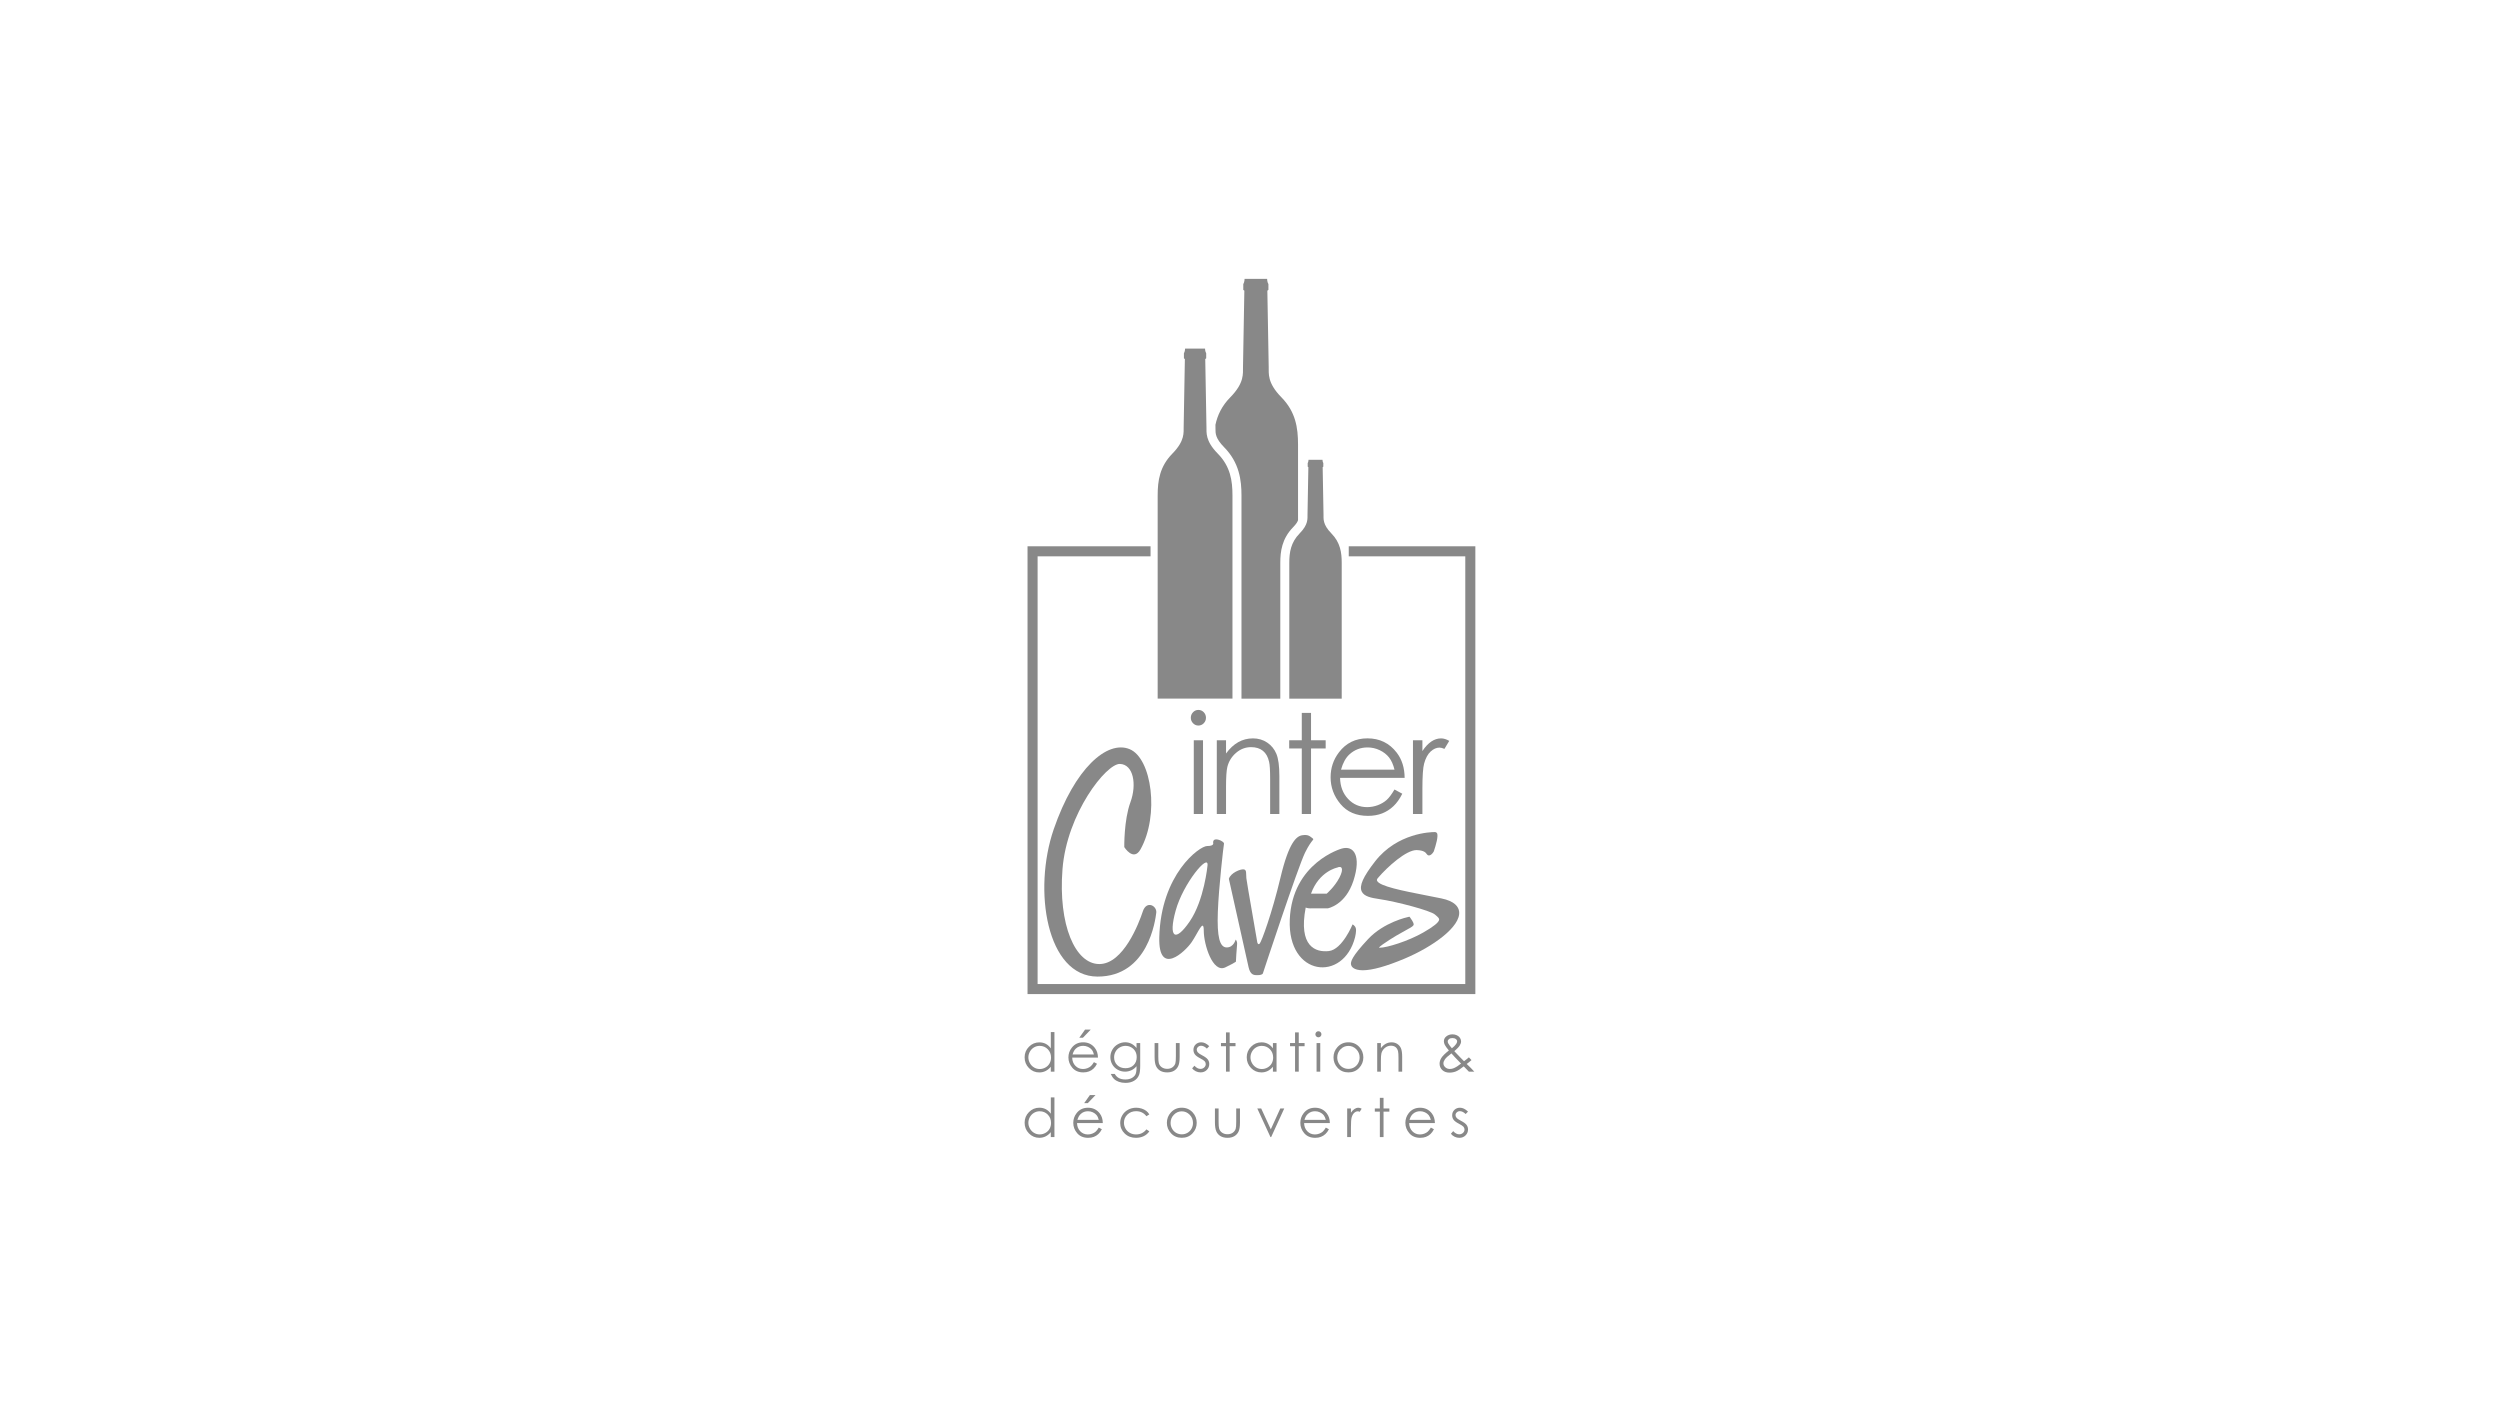 <?xml version="1.0" encoding="UTF-8"?> <svg xmlns="http://www.w3.org/2000/svg" id="Calque_2" data-name="Calque 2" viewBox="0 0 150 85"><defs><style> .cls-1 { fill: none; } .cls-2 { fill: #888; } </style></defs><rect class="cls-1" width="150" height="85"></rect><g><g><path class="cls-2" d="m79.883,32.005c-.533-.542-.467-.889-.472-1.133-.007-.244-.051-2.841-.051-2.841l.039-.032v-.211c-.049-.085-.048-.198-.048-.198h-.841s.001.114-.048.198v.211l.04.032s-.045,2.598-.051,2.841c-.006.244.061.59-.473,1.133-.532.542-.62,1.139-.62,1.762v8.152h3.145v-8.152c0-.623-.088-1.22-.62-1.762"></path><path class="cls-2" d="m71.627,44.416h.554v4.424h-.554v-4.424Zm.275-1.821c.126,0,.234.046.323.138.089.092.133.204.133.333,0,.127-.045.237-.133.329-.09.092-.197.138-.323.138-.123,0-.23-.046-.319-.138-.089-.092-.134-.202-.134-.329,0-.13.045-.241.134-.333.089-.092.196-.138.319-.138"></path><path class="cls-2" d="m73.008,44.416h.554v.793c.221-.303.467-.53.735-.681.269-.15.562-.225.878-.225.322,0,.608.084.857.252.249.168.434.394.552.679.118.285.178.728.178,1.33v2.277h-.554v-2.11c0-.509-.02-.849-.062-1.02-.064-.292-.187-.513-.369-.66-.182-.148-.419-.222-.712-.222-.335,0-.635.113-.9.341-.265.228-.44.509-.524.846-.053.219-.079.621-.079,1.203v1.622h-.554v-4.424h0Z"></path></g><polygon class="cls-2" points="78.107 42.774 78.662 42.774 78.662 44.416 79.54 44.416 79.54 44.908 78.662 44.908 78.662 48.84 78.107 48.84 78.107 44.908 77.352 44.908 77.352 44.416 78.107 44.416 78.107 42.774"></polygon><g><path class="cls-2" d="m83.67,46.18c-.074-.303-.182-.546-.323-.728-.142-.181-.328-.328-.561-.439-.232-.111-.477-.167-.733-.167-.422,0-.785.141-1.089.419-.222.204-.389.509-.503.915,0,0,3.209,0,3.209,0Zm0,1.191l.467.252c-.153.309-.33.558-.531.748-.2.19-.426.334-.677.433-.251.098-.534.148-.852.148-.702,0-1.251-.236-1.647-.709s-.594-1.008-.594-1.604c0-.562.167-1.062.503-1.501.425-.558.993-.837,1.706-.837.734,0,1.32.286,1.758.858.312.404.47.908.475,1.512h-3.874c.011.514.17.935.48,1.264.308.329.691.493,1.144.493.219,0,.433-.04.64-.117.207-.079.384-.183.529-.312.145-.129.302-.339.471-.628"></path><path class="cls-2" d="m84.778,44.416h.566v.647c.168-.255.347-.445.534-.571.187-.126.382-.189.586-.189.153,0,.317.05.491.15l-.289.48c-.116-.051-.214-.077-.293-.077-.185,0-.362.077-.534.234-.171.156-.302.398-.392.726-.068.252-.103.762-.103,1.528v1.496h-.566s0-4.424,0-4.424Z"></path><path class="cls-2" d="m72.387,25.598c-.009-.348-.072-4.054-.072-4.054l.057-.045v-.301c-.071-.12-.069-.283-.069-.283h-1.199s.002.163-.069.283v.301l.057.045s-.064,3.706-.072,4.054c-.009.348.086.842-.675,1.616-.76.773-.885,1.624-.885,2.514v12.19h4.488v-12.19c0-.89-.124-1.741-.885-2.514-.76-.774-.666-1.268-.675-1.616"></path><path class="cls-2" d="m77.882,31.211v-4.538c0-1.003-.141-1.963-.999-2.836-.858-.873-.752-1.43-.761-1.823-.01-.393-.081-4.573-.081-4.573l.064-.051v-.34c-.08-.136-.078-.319-.078-.319h-1.352s.002.184-.078.319v.34l.064.051s-.072,4.18-.081,4.573c-.009.393.097.95-.761,1.823-.514.522-.769,1.076-.893,1.652.001.042.002.076.002.096.001.042.001.086.001.133-.002.288-.004.585.52,1.117.917.932,1.04,1.986,1.04,2.893v12.19h2.329v-8.152c0-.669.092-1.446.776-2.141.174-.178.253-.306.289-.415"></path><path class="cls-2" d="m68.568,54.689c-.231.697-1.163,3.154-2.609,3.154-1.446,0-2.471-2.347-2.209-5.696.263-3.349,2.629-6.334,3.444-6.311.815.023,1.025,1.23.631,2.301-.394,1.071-.368,2.689-.368,2.689,0,0,.552.889.973.136,1.139-2.036.684-5.468-.657-6.015-1.341-.547-3.286,1.139-4.549,4.807-1.262,3.669-.421,8.841,2.629,8.841s3.471-3.418,3.523-3.828c.053-.41-.578-.775-.809-.078"></path><path class="cls-2" d="m72.451,51.932s-.197,2.08-1.068,3.354c-.872,1.274-1.293.988-.843-.65.45-1.638,1.996-3.484,1.911-2.704m1.687,4.446s-.113.468-.534.468c-.421,0-.59-.624-.534-2.132.056-1.508.344-3.985.369-4.086.025-.1-.224-.207-.224-.207,0,0-.454-.205-.426.159,0,0,.084.182-.365.182-.45,0-2.777,1.689-2.867,5.486-.056,2.366,1.546.857,1.939.286.394-.572.731-1.482.731-.676,0,.807.534,2.548,1.293,2.184.759-.364.636-.366.636-.366,0,0,.039-.752.067-.986.028-.234-.084-.312-.084-.312"></path><path class="cls-2" d="m78.736,50.283c-.167-.124-.245-.217-.592-.17-.347.046-.807.405-1.318,2.555-.511,2.151-1.13,3.811-1.238,3.939-.107.127-.161-.065-.161-.128,0-.064-.619-3.513-.646-3.79-.027-.277.033-.501-.158-.527-.191-.027-.783.208-.891.57,0,0,1.076,4.812,1.183,5.301.108.489.35.477.522.477s.312-.03.339-.115c.027-.085,2.098-6.365,2.528-7.238.431-.873.597-.749.431-.873"></path><path class="cls-2" d="m80.226,52.057c.281-.13.422.052.141.598-.281.546-.765.965-.765.965h-.942c.487-1.35,1.565-1.562,1.565-1.562m-1.574,2.444h1.011s1.068-.182,1.546-1.664c.478-1.482.028-2.132-.702-1.924,0,0-2.98.832-3.12,4.264-.141,3.432,3.226,3.773,3.918,1.055,0,0,.091-.364.046-.534-.046-.17-.197-.234-.197-.234,0,0-.614,1.505-1.417,1.598-.803.093-1.843-.271-1.394-2.611,0,0,.084.052.309.052"></path><path class="cls-2" d="m87.546,54.689c-.032-.266-.243-.618-1.071-.786-.3-.061-.599-.119-.889-.176-1.391-.272-2.829-.553-2.962-.882-.012-.031-.021-.082.047-.162.594-.697,1.704-1.678,2.314-1.678h.021c.439.017.537.155.59.229.028.038.066.092.142.092.018,0,.036-.003.055-.01.138-.052.222-.209.236-.237.118-.349.299-.956.181-1.103-.027-.033-.067-.052-.11-.052l-.026-0c-.224,0-2.234.049-3.564,1.753-.724.928-.966,1.47-.808,1.81.139.3.571.387,1.037.455,1.068.157,3.09.693,3.358.931.022.02.044.039.066.057.12.103.193.17.185.251-.017.16-.327.411-.948.767-.926.531-2.2.915-2.606.915-.027,0-.047-.002-.06-.003.022-.031.08-.093.235-.201.595-.414,1.081-.68,1.403-.856.348-.191.453-.249.448-.347-.006-.117-.165-.339-.213-.404l-.038-.05-.065.014c-.06.012-1.471.316-2.419,1.33-.981,1.049-1.069,1.367-1.019,1.554.02.074.13.316.702.316.562,0,1.403-.234,2.501-.695,1.71-.72,3.386-1.923,3.278-2.829"></path></g><polygon class="cls-2" points="88.521 59.645 88.521 32.777 80.925 32.777 80.925 33.38 87.917 33.38 87.917 59.042 62.256 59.042 62.256 33.38 69.033 33.38 69.033 32.777 61.652 32.777 61.652 59.645 88.521 59.645"></polygon><g><path class="cls-2" d="m62.384,62.751c-.123,0-.237.03-.341.091-.104.061-.187.146-.249.255-.061.11-.092.225-.092.347,0,.121.031.236.093.347.062.111.145.196.25.258.105.062.217.092.337.092.121,0,.235-.03.343-.091.109-.061.192-.144.25-.248.058-.104.087-.221.087-.352,0-.198-.065-.364-.196-.498-.131-.133-.292-.2-.483-.2m.883-.832v2.381h-.218v-.295c-.093.112-.197.197-.312.254-.115.057-.241.086-.378.086-.243,0-.45-.088-.623-.264-.172-.176-.258-.391-.258-.644,0-.247.087-.459.261-.634.173-.176.382-.263.627-.263.14,0,.268.03.383.09.114.06.214.15.301.27v-.979s.218,0,.218,0Z"></path><path class="cls-2" d="m65.103,61.777h.339l-.466.486h-.218s.344-.486.344-.486Zm.532,1.49c-.029-.117-.072-.212-.129-.283-.057-.071-.131-.127-.224-.17-.092-.043-.19-.065-.292-.065-.169,0-.314.054-.435.162-.088.079-.155.197-.2.355h1.28Zm0,.462l.186.098c-.061.12-.132.217-.212.291-.08.074-.17.13-.27.168-.1.038-.213.058-.34.058-.28,0-.499-.092-.657-.276-.158-.183-.237-.391-.237-.622,0-.218.066-.412.201-.583.169-.217.397-.325.681-.325.293,0,.526.111.701.333.124.157.187.353.19.587h-1.546c.004.199.068.363.192.491.123.128.275.191.457.191.088,0,.172-.015.255-.046.083-.03.153-.071.211-.121.058-.051.121-.132.188-.244"></path><path class="cls-2" d="m67.539,62.751c-.125,0-.242.03-.349.091-.107.06-.192.144-.253.251-.061.106-.091.222-.091.347,0,.188.063.344.189.467s.29.185.491.185c.203,0,.366-.06.49-.183.124-.122.186-.282.186-.482,0-.129-.028-.244-.085-.346-.057-.102-.138-.182-.242-.241-.104-.059-.216-.088-.336-.088m.652-.169h.221v1.369c0,.241-.021.417-.063.529-.058.158-.158.28-.302.364-.143.086-.315.128-.516.128-.147,0-.28-.021-.397-.063-.117-.042-.213-.098-.286-.168-.074-.07-.142-.173-.204-.308h.24c.065.113.15.198.253.252.104.055.231.082.384.082.151,0,.278-.028.382-.085.104-.056.178-.127.222-.212.044-.085.066-.222.066-.411v-.088c-.083.105-.185.186-.305.242-.12.056-.247.085-.382.085-.158,0-.307-.039-.446-.118-.139-.079-.247-.184-.322-.317-.076-.133-.114-.278-.114-.438,0-.159.04-.307.119-.444.079-.137.188-.246.328-.326.139-.08.287-.12.442-.12.129,0,.248.026.36.08.111.053.218.141.321.263v-.299h-0Z"></path><path class="cls-2" d="m69.277,62.582h.221v.802c0,.196.011.331.031.404.032.105.092.189.181.25.09.06.196.092.319.092.123,0,.228-.03.313-.089.086-.06.145-.138.178-.235.022-.066.033-.207.033-.422v-.802h.226v.843c0,.236-.028.415-.083.535-.056.12-.138.213-.249.282-.111.068-.25.102-.418.102-.167,0-.307-.034-.419-.102-.112-.068-.196-.163-.251-.284-.055-.122-.083-.305-.083-.549v-.827h-0Z"></path><path class="cls-2" d="m72.555,62.77l-.142.147c-.118-.115-.234-.172-.347-.172-.072,0-.133.024-.184.071-.052.047-.077.103-.077.166,0,.056.021.109.063.159.042.051.131.112.266.181.164.086.276.168.335.247.058.08.087.17.087.27,0,.141-.049.261-.148.358-.099.098-.223.147-.372.147-.099,0-.194-.022-.284-.065-.09-.043-.165-.103-.224-.178l.139-.158c.113.127.233.191.359.191.089,0,.164-.029.226-.085.062-.057.093-.124.093-.201,0-.063-.02-.12-.061-.169-.041-.048-.134-.109-.278-.183-.155-.08-.261-.159-.316-.237s-.084-.166-.084-.267c0-.13.045-.239.134-.325.09-.086.202-.129.338-.129.158,0,.317.077.478.232"></path></g><polygon class="cls-2" points="73.559 61.944 73.78 61.944 73.78 62.582 74.131 62.582 74.131 62.773 73.78 62.773 73.78 64.299 73.559 64.299 73.559 62.773 73.258 62.773 73.258 62.582 73.559 62.582 73.559 61.944"></polygon><path class="cls-2" d="m75.71,62.751c-.123,0-.237.03-.341.091-.104.061-.187.146-.248.255-.062.109-.092.225-.092.347,0,.121.031.236.093.347.062.111.146.196.25.258.104.062.216.092.336.092.121,0,.236-.03.344-.091.108-.061.192-.144.25-.248.058-.104.087-.221.087-.352,0-.198-.066-.364-.196-.498-.131-.133-.292-.2-.483-.2m.883-.169v1.717h-.218v-.295c-.092.112-.197.197-.312.254-.115.057-.241.085-.378.085-.243,0-.451-.088-.623-.264-.172-.176-.258-.391-.258-.644,0-.247.087-.459.261-.634.173-.176.382-.263.627-.263.141,0,.269.03.383.09.114.06.215.15.3.27v-.315s.218,0,.218,0Z"></path><polygon class="cls-2" points="77.703 61.944 77.925 61.944 77.925 62.582 78.275 62.582 78.275 62.773 77.925 62.773 77.925 64.299 77.703 64.299 77.703 62.773 77.402 62.773 77.402 62.582 77.703 62.582 77.703 61.944"></polygon><g><path class="cls-2" d="m78.994,62.582h.221v1.717h-.221v-1.717Zm.11-.708c.05,0,.093.018.129.053.036.036.053.079.053.13,0,.05-.018.092-.053.128-.036.036-.079.054-.129.054-.049,0-.092-.018-.128-.054-.035-.035-.053-.078-.053-.128,0-.05.018-.094.053-.13.036-.035.079-.053.128-.053"></path><path class="cls-2" d="m80.906,62.754c-.184,0-.342.068-.474.203-.132.136-.198.3-.198.492,0,.125.03.24.09.348.06.107.141.19.244.249.103.058.215.087.337.087.123,0,.235-.029.337-.087.102-.059.184-.141.244-.249.06-.107.091-.223.091-.348,0-.192-.066-.357-.199-.492-.133-.136-.29-.203-.473-.203m.001-.216c.264,0,.484.096.658.287.158.174.237.382.237.62,0,.241-.084.45-.25.63-.167.179-.382.269-.645.269-.264,0-.479-.09-.646-.269-.167-.179-.25-.389-.25-.63,0-.238.079-.444.237-.618.174-.193.394-.289.66-.289"></path><path class="cls-2" d="m82.632,62.582h.221v.308c.089-.118.186-.206.293-.264.107-.058.224-.087.351-.087.128,0,.242.033.342.097.099.066.173.154.22.264.047.111.071.283.071.516v.884h-.221v-.819c0-.198-.008-.33-.025-.396-.025-.114-.075-.199-.148-.257-.072-.057-.167-.086-.284-.086-.133,0-.253.044-.359.133-.106.089-.176.198-.209.328-.021.085-.031.241-.031.468v.63h-.221s0-1.717,0-1.717Z"></path><path class="cls-2" d="m62.384,66.676c-.123,0-.237.03-.341.091-.104.06-.187.145-.249.254-.061.11-.092.225-.092.347,0,.121.031.236.093.347.062.111.145.196.25.258.105.062.217.092.337.092.121,0,.235-.031.343-.091.109-.061.192-.144.25-.247.058-.104.087-.221.087-.352,0-.199-.065-.365-.196-.499-.131-.133-.292-.2-.483-.2m.883-.832v2.38h-.218v-.295c-.093.113-.197.197-.312.254-.115.057-.241.085-.378.085-.243,0-.45-.089-.623-.265-.172-.176-.258-.391-.258-.643,0-.248.087-.459.261-.635.173-.176.382-.264.627-.264.14,0,.268.03.383.09.114.06.214.15.301.27v-.979h.218v0Z"></path><path class="cls-2" d="m65.394,65.703h.339l-.466.486h-.217s.344-.486.344-.486Zm.532,1.49c-.029-.118-.072-.213-.129-.283-.056-.071-.131-.127-.224-.171-.093-.043-.19-.065-.293-.065-.169,0-.314.054-.434.163-.089.079-.155.197-.201.355,0,0,1.28,0,1.28,0Zm0,.463l.186.098c-.061.12-.132.217-.212.29-.08.074-.17.13-.27.168-.1.038-.213.058-.34.058-.28,0-.499-.092-.657-.275-.158-.184-.237-.391-.237-.623,0-.217.067-.412.2-.583.169-.217.396-.325.681-.325.293,0,.527.111.702.333.124.157.187.353.189.588h-1.545c.004.199.068.363.192.491.123.127.275.191.457.191.087,0,.172-.015.255-.046.083-.03.153-.071.211-.121.058-.05.121-.131.188-.243"></path><path class="cls-2" d="m68.959,66.865l-.175.109c-.151-.201-.358-.302-.619-.302-.209,0-.383.067-.521.202-.138.135-.207.298-.207.491,0,.125.032.243.095.353.064.111.151.196.262.257.111.061.235.091.373.091.253,0,.458-.101.618-.302l.175.115c-.082.124-.192.219-.331.288-.139.068-.296.102-.473.102-.271,0-.497-.087-.675-.259-.179-.173-.269-.382-.269-.63,0-.167.042-.321.126-.463.083-.143.199-.254.345-.334.146-.08.31-.12.491-.12.114,0,.223.017.329.052.106.035.195.08.269.136.073.056.136.127.187.213"></path><path class="cls-2" d="m70.907,66.68c-.184,0-.341.068-.474.204-.132.135-.198.3-.198.492,0,.124.03.24.091.347.06.108.141.19.244.249.103.058.215.088.338.088.123,0,.235-.03.337-.088.102-.059.184-.141.244-.249.06-.107.09-.223.09-.347,0-.192-.066-.357-.199-.492-.133-.136-.291-.204-.473-.204m.001-.217c.264,0,.484.096.658.287.157.175.237.382.237.62,0,.24-.084.45-.25.629-.167.179-.382.269-.644.269-.264,0-.479-.09-.646-.269-.167-.179-.25-.389-.25-.629,0-.238.079-.444.237-.619.174-.193.394-.289.66-.289"></path><path class="cls-2" d="m72.895,66.508h.221v.802c0,.196.01.331.032.404.031.105.091.188.181.249.089.061.195.091.319.091.123,0,.228-.03.314-.089.086-.059.145-.137.178-.234.022-.066.033-.206.033-.421v-.802h.225v.843c0,.237-.027.415-.082.535-.055.12-.139.214-.25.281-.111.068-.25.102-.417.102-.167,0-.307-.034-.419-.102-.112-.068-.196-.162-.251-.284-.055-.122-.083-.305-.083-.549,0,0,0-.827,0-.827Z"></path></g><polygon class="cls-2" points="75.437 66.508 75.672 66.508 76.248 67.76 76.818 66.508 77.055 66.508 76.269 68.225 76.228 68.225 75.437 66.508"></polygon><g><path class="cls-2" d="m79.549,67.193c-.03-.118-.073-.212-.129-.283-.056-.071-.13-.127-.224-.171-.092-.043-.19-.065-.293-.065-.168,0-.313.054-.434.163-.089.079-.155.197-.201.355,0,0,1.281,0,1.281,0Zm0,.463l.186.098c-.061.12-.131.217-.212.29-.08.074-.17.13-.27.168-.1.038-.213.058-.34.058-.28,0-.499-.092-.657-.275-.158-.184-.236-.391-.236-.623,0-.217.067-.412.2-.583.169-.217.397-.325.681-.325.293,0,.527.111.702.333.124.157.187.353.189.588h-1.545c.004.199.068.363.191.491.124.127.276.191.457.191.087,0,.173-.015.255-.046.083-.03.153-.071.211-.121.058-.05.121-.131.189-.243"></path><path class="cls-2" d="m80.831,66.508h.226v.251c.067-.099.138-.173.213-.222.075-.049.153-.073.233-.073.061,0,.127.019.196.058l-.115.187c-.046-.02-.085-.03-.117-.03-.073,0-.145.03-.213.091-.069.061-.121.155-.156.282-.027.098-.041.296-.041.593v.581h-.226s0-1.717,0-1.717Z"></path></g><polygon class="cls-2" points="82.791 65.87 83.012 65.87 83.012 66.508 83.362 66.508 83.362 66.698 83.012 66.698 83.012 68.225 82.791 68.225 82.791 66.698 82.489 66.698 82.489 66.508 82.791 66.508 82.791 65.87"></polygon><g><path class="cls-2" d="m85.851,67.193c-.03-.118-.073-.212-.129-.283-.056-.071-.131-.127-.224-.171-.092-.043-.19-.065-.292-.065-.168,0-.313.054-.435.163-.088.079-.155.197-.201.355,0,0,1.281,0,1.281,0Zm0,.463l.186.098c-.06.12-.131.217-.211.29s-.17.13-.27.168c-.1.038-.213.058-.339.058-.281,0-.5-.092-.658-.275-.158-.184-.237-.391-.237-.623,0-.217.067-.412.2-.583.17-.217.397-.325.681-.325.293,0,.526.111.702.333.124.157.187.353.189.588h-1.545c.004.199.068.363.191.491.124.127.276.191.457.191.087,0,.173-.015.255-.046.082-.03.153-.071.211-.121.058-.05.121-.131.188-.243"></path><path class="cls-2" d="m88.081,66.695l-.142.147c-.118-.114-.234-.172-.347-.172-.072,0-.133.023-.184.071-.052.048-.077.103-.077.166,0,.056.021.109.063.16.042.052.131.112.266.182.164.085.276.167.335.246.058.08.087.17.087.27,0,.141-.049.261-.148.358-.099.098-.223.147-.372.147-.099,0-.194-.022-.284-.065-.09-.043-.165-.103-.224-.179l.139-.158c.113.127.233.191.359.191.089,0,.164-.028.226-.085.062-.057.093-.124.093-.2,0-.063-.021-.12-.062-.169-.041-.048-.134-.11-.278-.184-.155-.079-.26-.159-.317-.237-.056-.078-.083-.167-.083-.267,0-.13.044-.239.134-.325.089-.086.201-.129.337-.129.158,0,.318.078.477.232"></path><path class="cls-2" d="m87.113,62.897c.113-.087.198-.173.255-.257.04-.06.06-.113.06-.159,0-.054-.026-.1-.078-.139-.053-.039-.122-.059-.208-.059-.082,0-.149.02-.201.06-.051.041-.077.088-.077.142,0,.042.01.081.031.118.052.089.125.187.218.293m-.028.308c-.198.148-.327.266-.388.354-.061.088-.092.169-.092.244,0,.089.038.167.113.235.075.068.166.102.275.102.082,0,.163-.017.242-.051.124-.054.267-.145.428-.273l-.366-.378c-.063-.066-.134-.144-.211-.233m1.047.236l.157.166c-.101.089-.197.167-.287.232.063.058.145.138.247.24.08.08.149.153.207.221h-.324l-.308-.317c-.193.156-.351.257-.472.305-.121.047-.249.071-.384.071-.179,0-.323-.051-.431-.154-.109-.103-.163-.231-.163-.385,0-.116.037-.232.11-.348.072-.116.222-.263.447-.441-.127-.153-.209-.266-.245-.34-.035-.073-.054-.143-.054-.209,0-.116.044-.211.134-.287.104-.088.231-.133.385-.133.097,0,.186.02.265.059.08.039.142.091.184.157.041.066.063.135.063.209,0,.078-.028.161-.082.248-.054.088-.163.2-.324.337l.352.369.231.234c.124-.091.222-.169.293-.234"></path></g></g></svg> 
